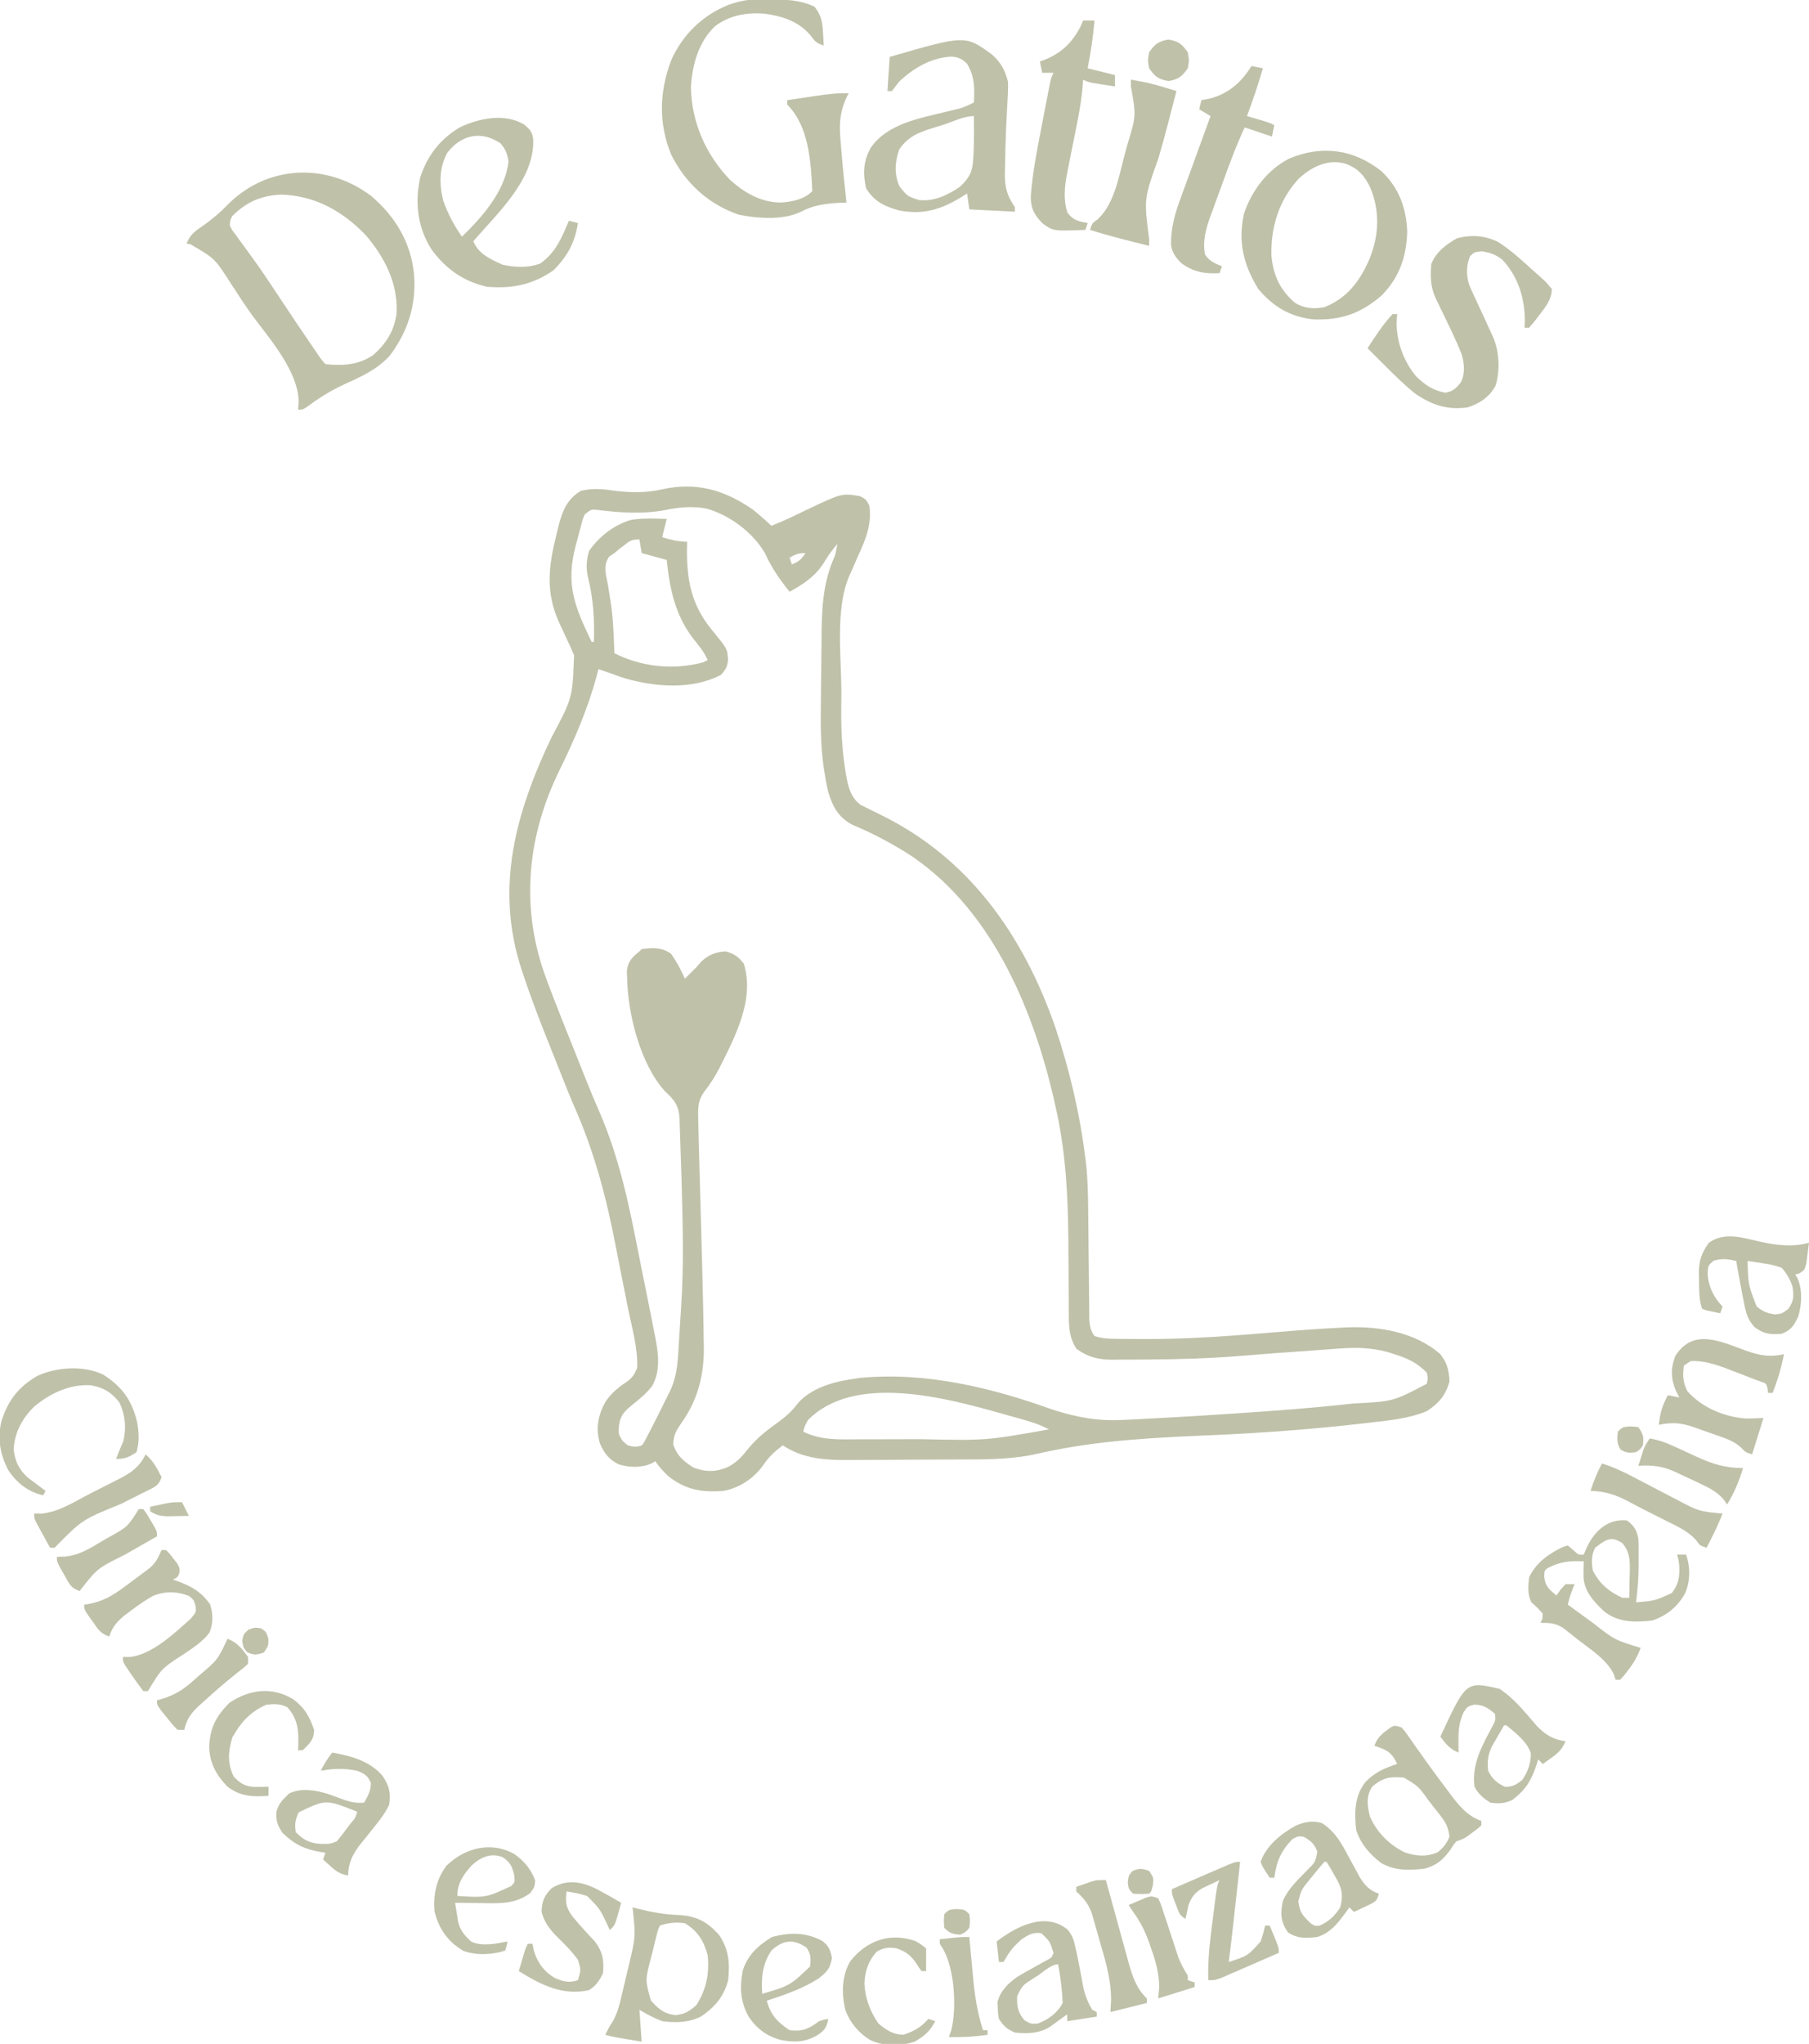 <svg xmlns="http://www.w3.org/2000/svg" width="795" height="898"><path d="M0 0 C2.76 2.23 5.41 4.55 8 7 C13.31 4.97 18.38 2.47 23.49 0.00 C38.94 -7.34 38.94 -7.34 47 -6 C49.56 -4.62 49.56 -4.62 51 -2 C52.30 6.32 49.44 12.91 46.06 20.37 C45.13 22.48 44.20 24.59 43.28 26.71 C42.87 27.63 42.45 28.55 42.03 29.50 C35.90 44.34 38.87 65.54 38.76 81.54 C38.75 83.19 38.73 84.84 38.71 86.49 C38.59 95.55 38.96 104.34 40.32 113.30 C40.44 114.09 40.56 114.87 40.68 115.68 C41.58 121.02 42.64 126.25 47.21 129.64 C48.13 130.08 49.05 130.53 50 131 C50.56 131.28 51.13 131.56 51.72 131.86 C53.00 132.49 54.28 133.12 55.56 133.75 C94.79 152.80 118.63 186.76 132.72 227.17 C139.07 246.14 143.54 265.15 146 285 C146.13 286.04 146.13 286.04 146.26 287.11 C147.04 294.00 147.17 300.85 147.22 307.78 C147.24 309.88 147.26 311.97 147.29 314.06 C147.36 320.01 147.42 325.95 147.47 331.90 C147.50 335.55 147.54 339.21 147.59 342.87 C147.61 344.25 147.62 345.64 147.63 347.03 C147.64 348.96 147.67 350.89 147.69 352.82 C147.71 354.47 147.71 354.47 147.72 356.15 C147.99 358.99 148.37 360.66 150 363 C153.45 364.15 156.58 364.19 160.17 364.23 C161.28 364.25 161.28 364.25 162.42 364.26 C164.90 364.29 167.39 364.30 169.87 364.31 C170.73 364.31 171.59 364.31 172.48 364.32 C191.89 364.35 211.15 362.86 230.47 361.23 C239.69 360.46 248.90 359.77 258.14 359.33 C259.04 359.28 259.93 359.24 260.85 359.19 C275.00 358.58 291.09 361.30 302 371 C304.98 374.78 305.83 378.19 306 383 C304.27 389.13 301.23 392.63 296 396 C288.16 399.25 279.66 400.04 271.31 401 C270.60 401.08 269.88 401.16 269.15 401.25 C246.24 403.92 223.26 405.64 200.21 406.60 C176.53 407.61 153.36 408.76 130.11 413.57 C129.01 413.80 129.01 413.80 127.89 414.03 C125.97 414.43 124.06 414.86 122.15 415.29 C110.72 417.46 98.89 417.18 87.30 417.23 C86.07 417.24 86.07 417.24 84.81 417.25 C80.47 417.27 76.12 417.28 71.78 417.29 C67.33 417.30 62.88 417.34 58.43 417.38 C54.97 417.40 51.51 417.41 48.05 417.41 C46.41 417.42 44.77 417.43 43.13 417.45 C32.39 417.56 22.23 417.15 13 411 C9.41 413.73 6.76 416.19 4.25 419.93 C0.23 425.54 -6.14 429.79 -13 431 C-22.55 431.84 -29.79 430.50 -37.37 424.5 C-39.55 422.42 -41.33 420.49 -43 418 C-43.56 418.32 -44.12 418.64 -44.69 418.97 C-49.20 420.97 -54.37 420.78 -59.06 419.38 C-63.29 417.31 -65.49 414.49 -67.34 410.21 C-69.30 403.58 -68.25 398.05 -65 392 C-62.25 387.82 -58.87 385.30 -54.80 382.52 C-52.74 380.78 -52.00 379.49 -51 377 C-50.60 368.14 -53.46 358.68 -55.17 350.01 C-55.33 349.20 -55.49 348.38 -55.66 347.54 C-56.51 343.22 -57.38 338.89 -58.25 334.56 C-58.95 331.06 -59.64 327.55 -60.31 324.03 C-64.46 302.38 -69.66 282.45 -78.58 262.24 C-80.72 257.34 -82.68 252.37 -84.64 247.40 C-85.34 245.63 -86.05 243.86 -86.75 242.10 C-87.09 241.25 -87.43 240.39 -87.78 239.51 C-88.47 237.78 -89.17 236.04 -89.86 234.30 C-93.79 224.51 -97.54 214.69 -100.89 204.68 C-101.17 203.82 -101.46 202.97 -101.75 202.09 C-113.59 166.04 -104.42 133.19 -88.71 100.13 C-79.39 82.67 -79.39 82.67 -78.71 63.87 C-79.67 61.54 -80.72 59.27 -81.81 57 C-82.52 55.45 -83.24 53.91 -83.95 52.37 C-84.47 51.26 -84.47 51.26 -85.00 50.13 C-91.52 36.13 -89.93 24.67 -86.25 10 C-85.89 8.51 -85.89 8.51 -85.52 6.99 C-83.77 0.36 -81.83 -4.71 -75.68 -8.37 C-70.97 -9.47 -66.54 -9.24 -61.81 -8.5 C-54.56 -7.54 -47.21 -7.33 -40.06 -9 C-24.97 -12.38 -12.43 -8.70 0 0 Z M-38.18 0 C-48.21 1.99 -58.52 1.26 -68.60 0.02 C-71.26 -0.22 -71.26 -0.22 -74 2 C-74.94 4.13 -74.94 4.13 -75.57 6.65 C-75.82 7.59 -76.08 8.53 -76.34 9.50 C-76.60 10.49 -76.86 11.48 -77.12 12.5 C-77.38 13.45 -77.65 14.41 -77.92 15.39 C-82.55 32.74 -78.50 42.39 -71 58 C-70.67 58 -70.34 58 -70 58 C-69.68 48.50 -70.23 39.05 -72.55 29.80 C-73.56 25.73 -73.31 22.05 -72.12 18.06 C-67.67 11.65 -61.08 6.52 -53.51 4.38 C-48.36 3.59 -43.18 3.78 -38 4 C-38.66 6.64 -39.32 9.28 -40 12 C-36.12 13.19 -33.08 14 -29 14 C-29.02 14.81 -29.04 15.62 -29.07 16.45 C-29.30 30.73 -27.26 41.68 -18.07 52.87 C-11.30 61.12 -11.30 61.12 -11.06 66.06 C-11.46 69.14 -11.98 69.97 -14.06 72.43 C-26.69 79.15 -43.10 77.85 -56.43 74.00 C-59.31 73.05 -62.16 72.05 -65 71 C-65.99 70.67 -66.98 70.34 -68 70 C-68.25 70.98 -68.51 71.96 -68.77 72.98 C-72.71 87.46 -78.55 101.05 -85.17 114.50 C-99.02 142.78 -102.23 173.09 -92 203.03 C-89.48 210.08 -86.75 217.04 -84 224 C-83.73 224.67 -83.46 225.35 -83.18 226.05 C-80.35 233.20 -77.50 240.35 -74.62 247.48 C-74.05 248.89 -73.48 250.31 -72.92 251.72 C-71.18 256.13 -69.34 260.49 -67.43 264.83 C-58.78 284.91 -54.52 305.48 -50.36 326.87 C-49.62 330.66 -48.85 334.45 -48.07 338.24 C-47.33 341.93 -46.59 345.61 -45.85 349.30 C-45.51 351.04 -45.16 352.79 -44.81 354.53 C-44.32 356.95 -43.85 359.37 -43.38 361.80 C-43.24 362.50 -43.10 363.20 -42.95 363.92 C-41.61 371.02 -40.75 378.28 -44.31 384.83 C-47.00 388.29 -50.39 391.10 -53.84 393.79 C-56.91 396.33 -58.37 398.27 -58.96 402.15 C-59.30 405.99 -59.30 405.99 -57.43 409 C-55.11 411.22 -55.11 411.22 -51.93 411.62 C-48.87 411.32 -48.87 411.32 -47.56 408.94 C-45.68 405.40 -43.84 401.84 -42.06 398.25 C-41.56 397.25 -41.56 397.25 -41.04 396.23 C-40.36 394.86 -39.69 393.49 -39.02 392.11 C-38.34 390.70 -37.63 389.30 -36.89 387.91 C-33.72 381.56 -33.18 375.58 -32.81 368.56 C-32.73 367.41 -32.66 366.26 -32.59 365.07 C-32.44 362.76 -32.30 360.46 -32.17 358.15 C-32.02 355.47 -31.85 352.79 -31.66 350.10 C-30.42 332.13 -30.94 314.12 -31.43 296.12 C-31.45 295.39 -31.47 294.67 -31.49 293.92 C-31.61 289.67 -31.75 285.42 -31.92 281.17 C-31.97 279.67 -32.02 278.17 -32.06 276.67 C-32.13 274.35 -32.22 272.03 -32.31 269.71 C-32.32 269.00 -32.34 268.29 -32.35 267.56 C-32.63 261.73 -34.62 259.30 -38.74 255.46 C-49.47 243.72 -54.97 221.96 -55.37 206.5 C-55.42 205.21 -55.47 203.92 -55.52 202.59 C-54.87 198.15 -53.40 196.80 -50 194 C-49.67 193.67 -49.34 193.34 -49 193 C-44.10 192.36 -40.25 192.12 -36.12 195 C-33.64 198.50 -31.74 202.08 -30 206 C-29.27 205.27 -28.55 204.55 -27.81 203.81 C-26.88 202.88 -25.95 201.95 -25 201 C-24.23 200.11 -23.47 199.22 -22.68 198.31 C-19.31 195.41 -16.44 194.20 -12 194 C-8.18 195.15 -6.54 196.29 -4.12 199.43 C0.82 215.10 -8.10 231.84 -15.07 245.68 C-16.94 249.27 -19.02 252.44 -21.5 255.62 C-24.02 259.26 -24.28 261.81 -24.18 266.20 C-24.16 267.45 -24.13 268.69 -24.11 269.98 C-24.07 271.32 -24.03 272.66 -24 274 C-23.96 275.33 -23.94 276.66 -23.91 277.99 C-23.83 281.57 -23.73 285.15 -23.62 288.72 C-23.56 291.12 -23.49 293.51 -23.42 295.90 C-23.24 302.68 -23.04 309.47 -22.85 316.26 C-22.53 327.50 -22.24 338.75 -22 350 C-21.98 350.69 -21.96 351.38 -21.95 352.09 C-21.85 356.43 -21.79 360.77 -21.75 365.11 C-21.72 366.14 -21.70 367.17 -21.68 368.23 C-21.62 380.45 -24.41 391.08 -31.46 401.08 C-33.87 404.57 -34.97 406.34 -35.12 410.68 C-33.40 415.74 -30.59 417.97 -26.18 420.81 C-20.66 422.86 -16.18 422.78 -10.87 420.43 C-7.32 418.47 -4.97 416.07 -2.51 412.87 C1.11 408.38 5.25 404.96 9.93 401.62 C13.42 399.07 16.42 396.78 19 393.31 C24.53 386.29 34.42 383.22 43 382 C44.29 381.79 45.59 381.58 46.93 381.37 C75.93 378.67 104.62 385.61 131.76 395.38 C142.49 398.77 151.68 400.48 162.96 399.82 C164.25 399.76 165.55 399.70 166.88 399.64 C170.25 399.49 173.63 399.30 177.00 399.11 C178.94 399.00 180.87 398.89 182.81 398.79 C191.56 398.32 200.31 397.77 209.06 397.18 C210.37 397.10 211.68 397.01 213.04 396.92 C229.24 395.85 245.42 394.65 261.56 392.87 C262.29 392.79 263.01 392.71 263.76 392.63 C281.21 391.75 281.21 391.75 296 384 C296.58 381.67 296.58 381.67 296 379 C291.84 374.94 288.22 373.02 282.62 371.25 C281.37 370.84 280.13 370.43 278.85 370.01 C271.57 368.09 265.05 367.91 257.61 368.48 C256.72 368.55 255.84 368.61 254.92 368.67 C253.03 368.81 251.14 368.95 249.25 369.09 C246.26 369.31 243.27 369.52 240.29 369.73 C231.91 370.32 223.53 370.94 215.16 371.64 C201.45 372.77 187.81 373.22 174.05 373.29 C172.12 373.30 170.18 373.32 168.24 373.34 C165.51 373.36 162.79 373.36 160.07 373.36 C159.25 373.37 158.44 373.38 157.60 373.39 C151.67 373.34 147.09 372.24 142.18 368.68 C139.20 364.44 138.74 359.76 138.72 354.71 C138.71 352.87 138.71 352.87 138.69 350.99 C138.69 349.68 138.69 348.36 138.69 347.00 C138.68 345.61 138.66 344.21 138.65 342.82 C138.59 336.94 138.56 331.05 138.54 325.17 C138.46 307.59 137.99 290.38 135 273 C134.79 271.81 134.59 270.62 134.38 269.39 C133.87 266.68 133.30 264.00 132.68 261.31 C132.47 260.37 132.26 259.43 132.04 258.46 C122.60 217.72 103.68 173.57 66.92 150.37 C59.43 145.80 51.85 141.78 43.73 138.44 C37.41 135.10 35.05 130.61 33 124 C32.29 121.10 31.77 118.21 31.32 115.27 C31.20 114.45 31.07 113.63 30.94 112.79 C29.61 103.40 29.62 94.08 29.75 84.62 C29.76 82.78 29.78 80.94 29.79 79.10 C29.83 74.57 29.89 70.03 29.96 65.50 C29.99 63.16 30.01 60.81 30.03 58.47 C30.11 44.68 30.22 32.65 36 20 C36.38 18.34 36.73 16.67 37 15 C35.09 17.27 33.28 19.51 31.78 22.08 C27.79 28.85 22.80 32.23 16 36 C11.68 30.65 8.03 25.39 5.22 19.12 C-0.07 9.91 -10.56 2.12 -20.83 -0.64 C-26.79 -1.62 -32.29 -1.21 -38.18 0 Z M-56.93 15.75 C-57.60 16.26 -58.27 16.77 -58.96 17.29 C-59.63 17.85 -60.30 18.42 -61 19 C-61.76 19.51 -62.53 20.03 -63.32 20.57 C-66.09 24.59 -64.65 28.51 -63.81 33.12 C-63.49 35.09 -63.18 37.07 -62.87 39.04 C-62.72 40.03 -62.56 41.03 -62.40 42.05 C-61.79 46.48 -61.51 50.90 -61.31 55.37 C-61.27 56.14 -61.24 56.91 -61.20 57.71 C-61.12 59.47 -61.06 61.23 -61 63 C-49.05 69.04 -34.91 70.51 -22 67 C-21.34 66.67 -20.68 66.34 -20 66 C-21.58 62.39 -23.83 59.66 -26.31 56.62 C-34.26 46.35 -36.70 34.68 -38 22 C-41.63 21.01 -45.26 20.02 -49 19 C-49.33 17.02 -49.66 15.04 -50 13 C-53.51 13 -54.22 13.64 -56.93 15.75 Z M37 13 C38 15 38 15 38 15 Z M16 21 C16.33 21.99 16.66 22.98 17 24 C20.16 22.63 20.99 22.01 23 19 C19.89 19 18.64 19.53 16 21 Z M24 400 C22.60 402.65 22.60 402.65 22 405 C29.81 408.87 37.78 408.41 46.30 408.36 C47.90 408.36 49.50 408.36 51.10 408.36 C54.46 408.36 57.81 408.35 61.17 408.33 C65.42 408.31 69.66 408.31 73.91 408.31 C102.27 408.93 102.27 408.93 130 404 C124.67 401.11 118.79 399.77 113 398.12 C111.74 397.76 110.49 397.41 109.20 397.04 C84.77 390.19 44.35 379.13 24 400 Z " fill="#BFC1A9" transform="translate(331,224)"></path><path d="M0 0 C10.82 9.15 17.75 20.76 19 35 C19.93 48.06 16.20 59.77 8.32 70.21 C2.72 76.45 -4.51 79.59 -12 83 C-17.77 85.67 -22.76 88.82 -27.89 92.60 C-30 94 -30 94 -32 94 C-31.91 92.86 -31.83 91.73 -31.75 90.56 C-31.88 77.31 -44.20 63.21 -51.79 53.05 C-55.22 48.29 -58.42 43.37 -61.61 38.45 C-68.53 27.62 -68.53 27.62 -79.31 21.31 C-79.86 21.20 -80.42 21.10 -81 21 C-79.49 17.07 -77.24 15.51 -73.81 13.18 C-69.67 10.28 -66.15 7.30 -62.67 3.66 C-45.33 -13.55 -19.54 -14.62 0 0 Z M-61 9 C-61.91 10.88 -61.91 10.88 -62 13 C-61.11 15.00 -61.11 15.00 -59.59 16.92 C-59.04 17.68 -58.49 18.45 -57.92 19.24 C-57.30 20.07 -56.69 20.89 -56.06 21.75 C-54.76 23.55 -53.46 25.35 -52.17 27.15 C-51.48 28.10 -50.80 29.05 -50.09 30.03 C-46.56 35.03 -43.18 40.14 -39.81 45.25 C-35.10 52.34 -30.38 59.42 -25.56 66.43 C-25.10 67.09 -24.65 67.76 -24.18 68.44 C-22.25 71.35 -22.25 71.35 -20 74 C-12.33 74.75 -5.48 74.42 1 70 C6.85 64.84 10.35 59.22 11.31 51.47 C11.90 38.50 6.14 27.26 -2.06 17.55 C-12.11 6.93 -24.39 -0.00 -39.18 -0.5 C-48.10 -0.21 -54.71 2.71 -61 9 Z " fill="#BFC1A9" transform="translate(163,86)"></path><path d="M0 0 C0.82 0.00 1.64 0.01 2.49 0.02 C8.94 0.18 15.84 0.40 21.68 3.37 C24.59 7.01 25.12 10.10 25.37 14.68 C25.44 15.75 25.50 16.82 25.57 17.92 C25.63 19.13 25.63 19.13 25.68 20.37 C22.40 19.27 21.98 18.71 20 16.06 C14.72 9.72 7.66 7.51 -0.31 6.37 C-8.12 5.75 -15.77 7.06 -22.12 11.93 C-29.44 18.91 -32.17 29.11 -32.68 38.93 C-32.30 54.25 -26.19 68.09 -15.73 79.14 C-9.39 84.98 -1.84 89.39 6.97 89.36 C11.93 88.98 17.01 88.04 20.68 84.37 C20.07 71.51 19.17 55.77 9.68 46.37 C9.68 45.71 9.68 45.05 9.68 44.37 C13.06 43.86 16.43 43.37 19.81 42.87 C20.76 42.73 21.71 42.58 22.69 42.44 C27.39 41.75 31.91 41.18 36.68 41.37 C36.39 41.89 36.11 42.40 35.81 42.93 C33.13 48.74 32.46 53.70 32.93 60.06 C32.98 60.77 33.03 61.49 33.09 62.23 C33.76 71.29 34.72 80.33 35.68 89.37 C34.85 89.40 34.01 89.42 33.16 89.45 C26.65 89.78 21.39 90.40 15.58 93.43 C7.96 97.19 -3.46 96.37 -11.62 94.69 C-25.04 90.09 -34.98 80.94 -41.31 68.37 C-46.99 54.61 -46.56 40.59 -41.31 26.75 C-36.26 15.56 -27.66 7.19 -16.32 2.56 C-10.79 0.52 -5.86 -0.10 0 0 Z " fill="#BFC1A9" transform="translate(336.31,-0.37)"></path><path d="M0 0 C3.82 3.38 5.79 7.05 7 12 C7.09 15.63 6.85 19.24 6.62 22.87 C6.51 25.01 6.41 27.15 6.30 29.30 C6.25 30.40 6.20 31.50 6.14 32.63 C5.90 38.11 5.76 43.58 5.68 49.06 C5.64 50.55 5.64 50.55 5.59 52.06 C5.54 58.34 6.49 61.79 10 67 C10 67.66 10 68.32 10 69 C3.4 68.67 -3.2 68.34 -10 68 C-10.49 64.53 -10.49 64.53 -11 61 C-11.64 61.40 -12.28 61.81 -12.94 62.24 C-22.01 67.89 -29.96 70.51 -40.65 68.5 C-47.03 66.81 -51.82 64.56 -55.37 58.75 C-56.86 52.19 -56.62 46.68 -53.24 40.77 C-45.87 30.27 -31.62 27.91 -19.97 25.05 C-19.00 24.81 -18.03 24.57 -17.03 24.33 C-16.16 24.12 -15.28 23.91 -14.39 23.69 C-12.07 23.02 -10.11 22.14 -8 21 C-7.65 14.56 -7.66 9.62 -11 4 C-13.29 1.84 -14.82 1.07 -17.97 0.87 C-26.89 1.37 -34.64 5.95 -41 12 C-42.00 13.32 -43.00 14.66 -44 16 C-44.66 16 -45.32 16 -46 16 C-45.67 11.05 -45.34 6.1 -45 1 C-11.78 -8.62 -11.78 -8.62 0 0 Z M-22 31 C-23.66 31.50 -23.66 31.50 -25.35 32.01 C-31.98 34.09 -36.74 35.73 -40.81 41.62 C-42.74 47.12 -43.09 52.55 -40.68 57.93 C-37.15 62.30 -37.15 62.30 -31.93 63.93 C-25.16 64.48 -19.55 61.74 -14.06 58 C-10.04 54.10 -8.62 51.67 -8.31 46 C-8.24 44.86 -8.18 43.72 -8.11 42.55 C-7.94 37.36 -7.91 32.18 -8 27 C-12.48 27 -17.74 29.66 -22 31 Z " fill="#BFC1A9" transform="translate(436,24)"></path><path d="M0 0 C7.65 7.26 10.93 16.20 11.28 26.57 C11.00 37.60 7.74 46.90 -0.14 54.75 C-9.33 62.55 -17.63 65.42 -29.65 65.09 C-39.94 64.10 -47.49 59.63 -54.14 51.75 C-60.63 41.25 -63.19 30.97 -60.46 18.67 C-57.05 8.55 -50.28 -0.54 -40.66 -5.53 C-26.22 -11.62 -12.24 -9.70 0 0 Z M-36.39 3.25 C-45.02 12.63 -48.70 24.44 -48.39 36.99 C-47.63 45.63 -44.72 51.98 -38.14 57.75 C-33.88 60.33 -30.01 60.60 -25.14 59.75 C-15.06 55.71 -9.46 48.22 -5.27 38.50 C-1.10 28.06 -0.61 17.66 -4.95 7.17 C-7.42 2.17 -9.96 -0.99 -15.27 -3.11 C-23.07 -5.75 -30.59 -2.11 -36.39 3.25 Z " fill="#BFC1A9" transform="translate(607.14,75.24)"></path><path d="M0 0 C5.45 3.49 10.24 7.87 15.02 12.23 C16.35 13.45 17.71 14.64 19.07 15.82 C21.02 17.59 21.02 17.59 23.58 20.66 C23.46 25.30 20.89 28.43 18.15 31.97 C17.74 32.52 17.33 33.07 16.91 33.63 C15.86 35.02 14.73 36.34 13.58 37.66 C12.92 37.66 12.26 37.66 11.58 37.66 C11.63 36.52 11.67 35.39 11.71 34.22 C11.64 24.51 8.66 15.05 1.88 7.85 C-1.06 5.50 -3.44 4.65 -7.16 4.09 C-10.37 4.39 -10.37 4.39 -12.34 6.16 C-14.06 10.19 -14.06 14.44 -12.83 18.63 C-12.02 20.61 -11.15 22.54 -10.22 24.47 C-9.74 25.50 -9.74 25.50 -9.26 26.56 C-8.32 28.60 -7.36 30.63 -6.41 32.66 C-5.44 34.76 -4.49 36.86 -3.53 38.97 C-3.14 39.81 -2.75 40.65 -2.35 41.52 C0.51 48.01 0.90 56.16 -1.09 62.99 C-3.78 68.10 -8.05 70.87 -13.41 72.66 C-22.36 73.87 -28.99 71.66 -36.41 66.66 C-41.02 62.96 -45.23 58.83 -49.41 54.66 C-50.26 53.81 -51.12 52.97 -52.00 52.10 C-53.82 50.30 -55.62 48.49 -57.41 46.66 C-54.01 41.41 -50.65 36.26 -46.41 31.66 C-45.75 31.66 -45.09 31.66 -44.41 31.66 C-44.49 32.89 -44.57 34.13 -44.66 35.41 C-44.63 43.99 -41.58 52.35 -36.11 58.96 C-32.29 62.76 -28.49 65.29 -23.16 66.22 C-19.74 65.52 -18.55 64.35 -16.41 61.66 C-14.50 57.84 -14.87 53.59 -15.98 49.57 C-18.67 42.61 -22.08 35.89 -25.32 29.17 C-25.70 28.37 -26.08 27.57 -26.48 26.75 C-26.83 26.04 -27.17 25.32 -27.53 24.58 C-29.79 19.61 -29.87 15.03 -29.41 9.66 C-27.30 4.39 -22.95 1.10 -18.09 -1.65 C-11.73 -3.28 -5.91 -2.90 0 0 Z " fill="#BFC1A9" transform="translate(658.41,106.33)"></path><path d="M0 0 C2.40 2.08 3.19 2.94 3.68 6.02 C4.62 23.61 -11.85 38.58 -22.62 51.06 C-20.23 56.78 -15.16 58.90 -9.75 61.37 C-4.09 62.61 1.17 62.81 6.68 60.93 C13.58 56.12 16.21 49.63 19.37 42.06 C21.35 42.55 21.35 42.55 23.37 43.06 C21.99 51.77 18.80 57.63 12.56 63.87 C3.31 70.22 -5.50 71.95 -16.62 71.06 C-27.06 68.69 -34.83 63.12 -41.08 54.52 C-47.14 44.84 -48.41 34.08 -45.92 22.94 C-42.78 13.40 -37.23 6.24 -28.62 1.06 C-20.16 -3.00 -8.39 -5.43 0 0 Z M-34 12.12 C-37.60 18.64 -37.65 25.83 -35.90 33.01 C-33.88 38.85 -31.16 44.00 -27.62 49.06 C-18.50 40.23 -8.80 29.17 -7.12 16.18 C-7.68 12.66 -8.33 10.80 -10.62 8.06 C-19.20 2.27 -27.93 4.30 -34 12.12 Z " fill="#BFC1A9" transform="translate(230.62,54.93)"></path><path d="M0 0 C3.15 2.38 4.27 4.19 5 8 C5.08 9.40 5.13 10.81 5.13 12.23 C5.13 13.43 5.13 13.43 5.13 14.66 C5.13 15.49 5.12 16.33 5.12 17.18 C5.13 18.40 5.13 18.40 5.13 19.65 C5.12 25.17 4.69 30.52 4 36 C12.27 35.28 12.27 35.28 19.68 31.93 C22.76 28.02 23.12 24.89 23 20 C22.65 17.09 22.65 17.09 22 15 C23.32 15 24.64 15 26 15 C27.89 20.68 27.92 26.74 25.43 32.25 C22.14 38.01 17.30 41.97 11 44 C3.40 44.83 -3.80 44.87 -10 40 C-14.57 35.64 -18.80 31.25 -19.10 24.69 C-19.12 22.45 -19.08 20.23 -19 18 C-25.19 17.62 -29.47 18.12 -35 21 C-36.29 22.09 -36.29 22.09 -36.37 24.75 C-35.88 28.99 -34.18 30.29 -31 33 C-30.42 32.17 -29.84 31.35 -29.25 30.5 C-28.50 29.67 -27.76 28.85 -27 28 C-25.68 28 -24.36 28 -23 28 C-23.30 28.74 -23.61 29.48 -23.93 30.25 C-24.81 32.51 -25.44 34.64 -26 37 C-23.16 39.06 -20.33 41.12 -17.5 43.18 C-16.70 43.76 -15.91 44.34 -15.10 44.93 C-5.43 52.51 -5.43 52.51 6 56 C4.65 59.78 2.97 62.65 0.5 65.81 C-0.10 66.60 -0.71 67.39 -1.34 68.20 C-1.89 68.79 -2.43 69.39 -3 70 C-3.66 70 -4.32 70 -5 70 C-5.22 69.27 -5.45 68.55 -5.68 67.81 C-8.73 61.28 -15.51 57.06 -21.06 52.75 C-22.26 51.79 -22.26 51.79 -23.49 50.82 C-24.65 49.91 -24.65 49.91 -25.84 48.98 C-26.54 48.43 -27.25 47.88 -27.97 47.31 C-31.42 45.07 -33.87 45 -38 45 C-37.73 44.44 -37.46 43.88 -37.18 43.31 C-37.12 42.54 -37.06 41.78 -37 41 C-39.33 38.33 -39.33 38.33 -42 36 C-43.74 32.51 -43.44 28.80 -43 25 C-40.00 18.63 -34.28 14.50 -28 11.62 C-27.34 11.41 -26.68 11.21 -26 11 C-25.21 11.66 -24.43 12.32 -23.62 13 C-21.28 15.20 -21.28 15.20 -19 15 C-18.48 13.80 -17.96 12.60 -17.43 11.37 C-13.91 4.27 -8.15 -0.81 0 0 Z M-14 12 C-15.64 15.28 -15.64 18.46 -15 22 C-12.03 27.86 -7.90 31.32 -2 34 C-1.01 34 -0.02 34 1 34 C1.08 30.93 1.14 27.87 1.18 24.81 C1.21 23.94 1.23 23.08 1.26 22.19 C1.31 17.30 1.26 13.92 -2 10 C-7.19 6.53 -9.34 8.56 -14 12 Z " fill="#BFC1A9" transform="translate(715,668)"></path><path d="M0 0 C2.47 0.49 2.47 0.49 5 1 C2.96 8.11 0.59 15.06 -2 22 C-1.30 22.20 -0.60 22.40 0.11 22.62 C1.02 22.89 1.93 23.15 2.87 23.43 C3.77 23.70 4.68 23.97 5.61 24.24 C8 25 8 25 10 26 C9.50 28.47 9.50 28.47 9 31 C5.04 29.68 1.08 28.36 -3 27 C-6.76 35.02 -9.78 43.29 -12.80 51.62 C-13.68 54.06 -14.58 56.50 -15.48 58.93 C-16.05 60.51 -16.62 62.08 -17.19 63.66 C-17.46 64.37 -17.73 65.09 -18.00 65.83 C-19.97 71.34 -21.61 76.94 -20.43 82.81 C-18.48 85.78 -16.23 86.66 -13 88 C-13.33 88.99 -13.66 89.98 -14 91 C-20.40 91.40 -25.59 90.53 -30.83 86.62 C-33.31 84.19 -34.81 82.10 -35.38 78.63 C-35.44 70.99 -33.66 64.79 -31 57.68 C-30.59 56.57 -30.19 55.45 -29.78 54.30 C-28.53 50.86 -27.26 47.43 -26 44 C-25.20 41.80 -24.41 39.61 -23.62 37.41 C-21.76 32.27 -19.88 27.13 -18 22 C-19.65 21.01 -21.3 20.02 -23 19 C-22.67 17.68 -22.34 16.36 -22 15 C-20.29 14.69 -20.29 14.69 -18.56 14.37 C-10.13 12.23 -4.49 7.24 0 0 Z " fill="#BFC1A9" transform="translate(550,29)"></path><path d="M0 0 C1.65 0 3.3 0 5 0 C4.41 7.10 3.34 14.00 2 21 C5.96 21.99 9.92 22.98 14 24 C14 25.65 14 27.3 14 29 C12.04 28.69 10.08 28.37 8.12 28.06 C7.03 27.88 5.94 27.71 4.82 27.53 C2 27 2 27 0 26 C-0.09 27.26 -0.18 28.53 -0.27 29.83 C-1.19 39.03 -3.25 48.08 -5.06 57.13 C-5.55 59.58 -6.02 62.02 -6.50 64.47 C-6.72 65.58 -6.72 65.58 -6.95 66.70 C-8.12 72.72 -8.80 78.42 -6.93 84.37 C-4.38 87.83 -2.14 88.21 2 89 C1.67 89.99 1.34 90.98 1 92 C-13.20 92.56 -13.20 92.56 -18 89 C-21.50 85.30 -22.97 82.60 -23.01 77.52 C-22.31 67.60 -20.46 57.94 -18.56 48.18 C-17.99 45.28 -17.43 42.37 -16.88 39.47 C-16.52 37.62 -16.16 35.77 -15.81 33.92 C-15.64 33.05 -15.47 32.19 -15.30 31.29 C-14.11 25.23 -14.11 25.23 -13 23 C-14.65 23 -16.3 23 -18 23 C-18.33 21.35 -18.66 19.7 -19 18 C-18.14 17.70 -18.14 17.70 -17.27 17.40 C-9.66 14.45 -4.77 9.78 -1.06 2.5 C-0.53 1.26 -0.53 1.26 0 0 Z " fill="#BFC1A9" transform="translate(476,9)"></path><path d="M0 0 C1.32 1.49 1.32 1.49 2.67 3.43 C3.19 4.15 3.70 4.88 4.22 5.62 C4.77 6.40 5.31 7.19 5.87 8 C7.03 9.64 8.20 11.27 9.37 12.91 C9.96 13.75 10.56 14.59 11.18 15.46 C14.04 19.45 16.97 23.39 19.93 27.31 C20.45 28.01 20.97 28.70 21.50 29.42 C25.23 34.33 28.97 38.99 35 41 C35 41.66 35 42.32 35 43 C33.35 44.47 33.35 44.47 31.18 46.06 C30.47 46.58 29.77 47.11 29.04 47.66 C27 49 27 49 24 50 C22.61 51.73 22.61 51.73 21.31 53.81 C18.12 58.14 15.26 60.63 10 62 C3.28 62.80 -3.27 62.94 -9.21 59.40 C-14.14 55.52 -18.10 51.03 -20 45 C-20.84 37.36 -20.79 30.27 -16 24 C-11.74 19.64 -7.66 17.85 -2 16 C-3.65 12.39 -5.08 10.70 -8.68 9.18 C-10.32 8.59 -10.32 8.59 -12 8 C-10.67 4.03 -7.99 2.23 -4.75 -0.14 C-3 -1 -3 -1 0 0 Z M-13 26 C-15.74 30.38 -15.11 34.12 -14 39 C-10.93 46.09 -5.48 51.53 1.5 54.93 C6.59 56.48 10.75 56.94 15.81 54.81 C18.35 52.70 19.69 51.04 21 48 C20.60 44.18 19.50 41.89 17.16 38.89 C16.59 38.16 16.02 37.42 15.43 36.66 C14.54 35.53 14.54 35.53 13.62 34.37 C13.03 33.61 12.44 32.84 11.83 32.06 C7.35 25.81 7.35 25.81 1 22 C-5.08 21.50 -8.17 21.86 -13 26 Z " fill="#BFC1A9" transform="translate(616,759)"></path><path d="M0 0 C1.16 0.30 1.16 0.30 2.35 0.62 C8.40 2.13 14.06 3.15 20.31 3.37 C28.10 3.81 32.67 6.23 37.87 11.93 C42.27 18.27 42.81 24.45 42 32 C40.20 39.15 36.06 43.92 30 48 C24.45 50.68 19.04 50.76 13 50 C9.36 48.64 6.36 46.98 3 45 C3.33 49.62 3.66 54.24 4 59 C-8.32 56.99 -8.32 56.99 -12 56 C-10.95 53.83 -9.88 51.83 -8.55 49.83 C-6.70 46.46 -5.81 43.10 -4.95 39.39 C-4.78 38.66 -4.61 37.93 -4.43 37.18 C-4.06 35.65 -3.71 34.12 -3.35 32.59 C-2.81 30.26 -2.25 27.95 -1.69 25.63 C1.37 12.89 1.37 12.89 0 0 Z M12 8 C11.00 10.28 11.00 10.28 10.35 13.10 C10.09 14.14 9.82 15.19 9.55 16.27 C9.28 17.38 9.02 18.48 8.75 19.62 C8.32 21.24 8.32 21.24 7.89 22.90 C5.54 32.06 5.54 32.06 8.05 40.92 C11.55 44.78 13.71 46.70 18.87 47.37 C23.00 46.87 24.86 45.72 28 43 C32.47 35.94 33.78 29.29 33 21 C31.32 14.74 28.58 10.32 23 7 C19.11 6.37 15.74 6.75 12 8 Z " fill="#BFC1A9" transform="translate(278,838)"></path><path d="M0 0 C1.45 0.26 2.91 0.53 4.37 0.81 C5.18 0.96 5.99 1.11 6.83 1.26 C11.28 2.29 15.63 3.65 20 5 C19.15 8.31 18.29 11.62 17.43 14.93 C17.17 15.96 16.90 16.98 16.63 18.04 C15.19 23.59 13.69 29.12 12.07 34.63 C5.71 52.34 5.71 52.34 8 70 C8 70.99 8 71.98 8 73 C-0.73 70.86 -9.42 68.71 -18 66 C-17 63 -17 63 -14.75 61.5 C-7.62 55.01 -5.58 43.90 -3.25 34.90 C-2.74 32.93 -2.21 30.96 -1.68 29.00 C2.32 15.91 2.32 15.91 0 3 C0 2.01 0 1.02 0 0 Z " fill="#BFC1A9" transform="translate(497,35)"></path><path d="M0 0 C0.66 0 1.32 0 2 0 C3.54 1.60 3.54 1.60 5.18 3.75 C6.01 4.79 6.01 4.79 6.85 5.85 C8 8 8 8 7.80 10.20 C7 12 7 12 5 13 C5.66 13.23 6.32 13.46 7.01 13.69 C13.28 16.01 17.31 18.29 21.31 23.81 C22.68 28.16 22.75 32.16 21.03 36.34 C18.02 40.27 14.17 42.72 10.12 45.5 C0.02 52.01 0.02 52.01 -6 62 C-6.66 62 -7.32 62 -8 62 C-9.63 59.90 -11.14 57.82 -12.62 55.62 C-13.04 55.02 -13.46 54.41 -13.89 53.79 C-17 49.26 -17 49.26 -17 47 C-15.92 47 -14.85 47 -13.75 47 C-3.89 45.76 5.82 36.44 13 30 C15.24 27.25 15.24 27.25 14.93 24.5 C14.16 21.88 14.16 21.88 12.06 20.18 C6.70 18.11 1.38 17.98 -3.92 20.24 C-7.20 22.11 -10.17 24.17 -13.18 26.43 C-14.21 27.19 -15.23 27.96 -16.29 28.74 C-19.72 31.60 -21.58 33.76 -23 38 C-26.90 36.69 -27.81 34.88 -30.18 31.56 C-30.90 30.57 -31.61 29.58 -32.35 28.56 C-34 26 -34 26 -34 24 C-33.45 23.92 -32.90 23.84 -32.33 23.76 C-25.81 22.62 -21.49 20.07 -16.25 16.12 C-15.52 15.59 -14.79 15.06 -14.04 14.51 C-12.01 13.03 -10.00 11.52 -8 10 C-7.04 9.28 -6.08 8.56 -5.09 7.82 C-2.47 5.54 -1.36 3.15 0 0 Z " fill="#BFC1A9" transform="translate(71,681)"></path><path d="M0 0 C5.90 2.00 9.95 2.66 16.08 1.35 C14.91 7.28 13.32 12.73 11.08 18.35 C10.42 18.35 9.76 18.35 9.08 18.35 C9.02 17.73 8.96 17.11 8.89 16.47 C8.29 14.17 8.29 14.17 6.11 13.44 C5.11 13.08 4.11 12.72 3.08 12.35 C1.64 11.78 0.19 11.22 -1.24 10.66 C-2.88 10.03 -4.52 9.41 -6.16 8.78 C-6.97 8.47 -7.78 8.15 -8.61 7.83 C-13.85 5.85 -19.23 4.06 -24.91 4.35 C-25.90 5.01 -26.89 5.67 -27.91 6.35 C-28.45 10.93 -28.38 13.35 -26.41 17.53 C-19.99 24.76 -10.29 28.86 -0.70 29.59 C1.89 29.60 4.49 29.48 7.08 29.35 C5.43 34.63 3.78 39.91 2.08 45.35 C-0.91 44.35 -0.91 44.35 -2.62 42.48 C-5.58 39.73 -8.79 38.59 -12.54 37.28 C-13.25 37.03 -13.96 36.77 -14.70 36.51 C-16.12 36.01 -17.54 35.51 -18.97 35.02 C-20.62 34.45 -22.26 33.86 -23.90 33.26 C-29.37 31.41 -33.24 31.19 -38.91 32.35 C-38.41 27.37 -37.36 23.71 -34.91 19.35 C-33.26 19.68 -31.61 20.01 -29.91 20.35 C-30.41 19.36 -30.90 18.37 -31.41 17.35 C-33.65 12.06 -33.76 7.55 -31.66 2.10 C-23.67 -10.44 -11.58 -4.15 0 0 Z " fill="#BFC1A9" transform="translate(767.91,593.64)"></path><path d="M0 0 C6.04 3.94 8.77 9.30 12.12 15.56 C13.14 17.44 14.16 19.31 15.19 21.19 C15.63 22.01 16.08 22.84 16.53 23.69 C18.85 27.35 20.86 29.62 25 31 C24 34 24 34 21.71 35.38 C20.79 35.81 19.88 36.24 18.93 36.68 C18.01 37.12 17.09 37.56 16.15 38.01 C15.08 38.50 15.08 38.50 14 39 C13.34 38.34 12.68 37.68 12 37 C11.62 37.53 11.24 38.06 10.86 38.60 C7.24 43.60 4.05 47.98 -2 50 C-7.04 50.59 -10.76 50.83 -15.06 47.93 C-18.19 43.18 -18.37 39.83 -17.25 34.31 C-14.99 28.86 -10.53 24.80 -6.49 20.63 C-2.96 17.16 -2.96 17.16 -2.06 12.56 C-3.32 9.10 -4.85 7.86 -8 6 C-10.57 5.68 -10.57 5.68 -13 7 C-18.14 12.26 -19.99 16.82 -21 24 C-21.66 24 -22.32 24 -23 24 C-26.32 18.92 -26.32 18.92 -27 17 C-24.40 9.76 -18.08 4.74 -11.58 1.10 C-7.70 -0.55 -4.08 -1.29 0 0 Z M1 17 C-0.51 18.74 -1.98 20.52 -3.43 22.31 C-4.24 23.29 -5.04 24.28 -5.87 25.30 C-9.13 29.36 -9.13 29.36 -10.43 34.31 C-9.85 39.22 -8.54 40.61 -5 44 C-3.08 45.23 -3.08 45.23 -1 45 C3.08 43.16 5.60 40.76 8 37 C9.49 31.11 8.60 28.23 5.56 23.06 C4.90 21.91 4.24 20.77 3.56 19.59 C2.79 18.31 2.79 18.31 2 17 C1.67 17 1.34 17 1 17 Z " fill="#BFC1A9" transform="translate(581,801)"></path><path d="M0 0 C6.40 4.18 11.21 10.31 16.19 16.05 C19.86 20.00 23.53 22.35 29 23 C27.57 26.45 25.90 28.10 22.87 30.25 C22.15 30.77 21.42 31.29 20.67 31.82 C20.12 32.21 19.57 32.60 19 33 C18.34 32.34 17.68 31.68 17 31 C16.76 31.73 16.53 32.47 16.30 33.23 C13.93 40.31 11.61 44.24 5.62 48.81 C2.09 50.40 -0.16 50.53 -4 50 C-6.96 48.20 -9.42 46.15 -11 43 C-12.32 32.92 -7.55 24.75 -2.95 16.12 C-1.79 13.93 -1.79 13.93 -2 11 C-5.13 8.31 -7.01 7.01 -11.18 6.93 C-14.14 7.77 -14.14 7.77 -15.81 10.31 C-17.70 14.60 -18.11 18.05 -18.06 22.75 C-18.04 24.22 -18.04 24.22 -18.03 25.73 C-18.02 26.48 -18.01 27.22 -18 28 C-21.79 26.50 -23.61 24.24 -26 21 C-14.69 -3.41 -14.69 -3.41 0 0 Z M2 16 C0.81 18.01 -0.34 20.03 -1.5 22.06 C-2.14 23.18 -2.79 24.31 -3.46 25.47 C-5.15 29.35 -5.45 31.81 -5 36 C-3.41 39.39 -0.96 41.58 2.5 43.06 C5.89 42.97 7.37 42.14 10 40 C12.44 36.37 13.86 32.66 13.76 28.23 C12.00 23.08 7.07 19.40 3 16 C2.67 16 2.34 16 2 16 Z " fill="#BFC1A9" transform="translate(659,742)"></path><path d="M0 0 C8.12 1.44 16.52 3.65 22.06 10.18 C25.01 14.47 25.90 17.82 25 23 C22.84 27.52 19.54 31.31 16.44 35.21 C16.00 35.77 15.55 36.34 15.09 36.92 C14.22 38.03 13.33 39.13 12.42 40.21 C9.12 44.34 7 48.61 7 54 C3.60 53.40 1.78 52.23 -0.75 49.93 C-1.36 49.38 -1.97 48.84 -2.60 48.27 C-3.06 47.85 -3.52 47.43 -4 47 C-3.67 46.01 -3.34 45.02 -3 44 C-3.97 43.85 -3.97 43.85 -4.97 43.70 C-12.23 42.46 -16.49 40.39 -21.87 35.25 C-24.14 31.77 -24.74 30.01 -24.5 25.96 C-23.59 22.41 -21.59 20.53 -19 18 C-13.89 15.44 -7.38 16.46 -2.11 18.11 C0.48 18.99 3.04 19.94 5.61 20.90 C8.68 21.89 10.81 22.24 14 22 C15.74 18.99 17 16.83 17 13.31 C15.58 10.03 14.29 9.37 11 8 C5.47 6.84 0.51 6.94 -5 8 C-3.62 5.04 -2.01 2.55 0 0 Z M-14.75 26.25 C-16.24 29.53 -16.60 31.43 -16 35 C-12.39 38.60 -9.60 39.94 -4.5 40.12 C-1.02 40.16 -1.02 40.16 2 39 C3.65 37.02 5.18 35.08 6.68 33 C7.10 32.44 7.51 31.88 7.94 31.30 C10.07 28.88 10.07 28.88 11 26 C-2.76 20.50 -2.76 20.50 -14.75 26.25 Z " fill="#BFC1A9" transform="translate(146,770)"></path><path d="M0 0 C2.11 2.56 2.70 4.32 3.41 7.56 C3.65 8.61 3.89 9.66 4.14 10.74 C4.64 13.21 5.12 15.68 5.60 18.16 C5.72 18.81 5.85 19.47 5.98 20.15 C6.33 22.03 6.67 23.92 7.01 25.80 C7.87 29.32 9.02 32.12 10.85 35.25 C11.84 35.74 11.84 35.74 12.85 36.25 C12.85 36.91 12.85 37.57 12.85 38.25 C8.56 38.91 4.27 39.57 -0.14 40.25 C-0.14 39.26 -0.14 38.27 -0.14 37.25 C-0.82 37.74 -1.49 38.23 -2.19 38.74 C-3.08 39.38 -3.97 40.02 -4.89 40.68 C-6.21 41.64 -6.21 41.64 -7.56 42.62 C-12.42 45.69 -17.50 45.82 -23.14 45.25 C-26.77 43.62 -27.91 42.58 -30.14 39.25 C-30.55 37.01 -30.55 37.01 -30.64 34.5 C-30.69 33.68 -30.74 32.86 -30.80 32.01 C-29.61 27.01 -26.20 23.70 -22.07 20.78 C-19.85 19.43 -17.61 18.17 -15.33 16.93 C-13.80 16.09 -12.27 15.24 -10.75 14.38 C-10.08 14.02 -9.41 13.65 -8.72 13.28 C-6.97 12.32 -6.97 12.32 -6.14 10.25 C-7.75 5.21 -7.75 5.21 -11.45 1.62 C-15.26 1.09 -16.93 2.18 -20.14 4.25 C-22.92 6.70 -24.92 8.88 -26.83 12.06 C-27.26 12.78 -27.69 13.50 -28.14 14.25 C-28.80 14.25 -29.46 14.25 -30.14 14.25 C-30.47 11.28 -30.80 8.31 -31.14 5.25 C-22.58 -1.34 -9.80 -8.00 0 0 Z M-13.14 20.25 C-14.14 20.89 -14.14 20.89 -15.16 21.55 C-19.81 24.53 -19.81 24.53 -22.14 29.25 C-22.28 33.66 -21.86 36.40 -18.95 39.81 C-16.24 41.44 -16.24 41.44 -13.26 41.37 C-8.69 39.72 -4.36 36.68 -2.14 32.25 C-2.34 26.55 -3.08 20.84 -4.14 15.25 C-7.10 15.25 -10.72 18.68 -13.14 20.25 Z " fill="#BFC1A9" transform="translate(469.14,847.75)"></path><path d="M0 0 C7.12 1.53 14.17 2.44 21.28 0.41 C21.06 2.37 20.80 4.32 20.53 6.28 C20.39 7.37 20.26 8.46 20.11 9.58 C19.28 12.41 19.28 12.41 17.21 13.79 C16.57 13.99 15.94 14.20 15.28 14.41 C15.61 14.95 15.93 15.49 16.26 16.05 C18.48 21.17 18.13 27.61 16.53 32.90 C14.71 36.79 13.39 38.80 9.28 40.41 C4.28 40.86 1.28 40.52 -2.71 37.41 C-5.68 34.13 -6.43 31.15 -7.27 26.84 C-7.51 25.61 -7.76 24.38 -8.01 23.11 C-8.35 21.28 -8.35 21.28 -8.71 19.41 C-8.91 18.30 -9.12 17.19 -9.34 16.04 C-9.81 13.50 -10.26 10.95 -10.71 8.41 C-14.43 7.60 -16.98 7.17 -20.64 8.34 C-23.07 10.36 -23.07 10.36 -23.27 14.09 C-22.93 19.60 -20.59 24.52 -16.71 28.41 C-17.20 29.89 -17.20 29.89 -17.71 31.41 C-19.02 31.15 -20.33 30.88 -21.64 30.59 C-22.37 30.44 -23.11 30.29 -23.86 30.14 C-24.47 29.89 -25.08 29.65 -25.71 29.41 C-27.07 25.30 -26.97 21.46 -27.02 17.16 C-27.05 16.32 -27.08 15.49 -27.11 14.63 C-27.17 8.68 -26.19 5.26 -22.71 0.41 C-15.63 -4.55 -7.92 -1.72 0 0 Z M-5.71 8.41 C-5.43 18.86 -5.43 18.86 -1.71 28.41 C1.01 30.68 2.79 31.32 6.28 31.91 C9.44 31.59 9.44 31.59 12.22 29.47 C14.72 25.76 14.61 24.06 14.07 19.78 C12.95 16.39 11.62 14.14 9.28 11.41 C6.52 10.47 4.36 9.92 1.53 9.53 C0.49 9.36 0.49 9.36 -0.57 9.18 C-2.28 8.90 -3.99 8.65 -5.71 8.41 Z " fill="#BFC1A9" transform="translate(773.71,545.58)"></path><path d="M0 0 C3.72 1.94 7.37 4.02 11.00 6.14 C10.55 7.77 10.09 9.40 9.63 11.02 C9.37 11.92 9.12 12.83 8.85 13.76 C8.00 16.14 8.00 16.14 6.00 18.14 C5.70 17.48 5.40 16.82 5.08 16.13 C1.66 8.79 1.66 8.79 -3.99 3.14 C-6.96 2.20 -9.91 1.59 -12.99 1.14 C-13.57 5.77 -13.30 8.24 -10.49 12.02 C-7.40 15.81 -4.08 19.41 -0.72 22.97 C2.81 27.41 3.59 31.54 3.00 37.14 C1.31 40.47 -0.01 42.53 -3.17 44.52 C-14.68 47.08 -24.32 42.20 -33.99 36.14 C-33.51 34.52 -33.03 32.89 -32.55 31.27 C-32.15 29.91 -32.15 29.91 -31.74 28.53 C-30.99 26.14 -30.99 26.14 -29.99 24.14 C-29.33 24.14 -28.67 24.14 -27.99 24.14 C-27.68 25.66 -27.68 25.66 -27.36 27.21 C-25.83 32.46 -22.77 36.58 -17.96 39.28 C-14.19 40.83 -11.94 41.41 -7.99 40.14 C-6.64 35.55 -6.64 35.55 -8.01 31.14 C-10.59 27.65 -13.47 24.63 -16.61 21.64 C-20.06 18.26 -22.76 14.89 -23.99 10.14 C-23.92 5.60 -22.75 2.91 -19.55 -0.28 C-13.03 -4.26 -6.65 -3.27 0 0 Z " fill="#BFC1A9" transform="translate(261.99,829.85)"></path><path d="M0 0 C8.45 5.36 12.77 11.41 15.04 21.10 C15.83 25.80 16.03 29.48 14.73 34.10 C11.51 36.33 9.64 37.10 5.73 37.10 C6.02 36.40 6.31 35.69 6.60 34.97 C6.98 34.02 7.35 33.07 7.73 32.10 C8.12 31.21 8.51 30.32 8.92 29.41 C10.34 23.59 9.79 17.65 7.17 12.22 C3.69 7.76 0.17 5.71 -5.39 4.72 C-14.74 4.20 -23.30 8.28 -30.32 14.18 C-35.56 19.35 -38.94 25.65 -39.26 33.10 C-38.57 38.35 -36.83 41.98 -32.82 45.47 C-31.65 46.37 -30.46 47.24 -29.26 48.10 C-28.46 48.72 -27.65 49.33 -26.82 49.97 C-26.31 50.34 -25.79 50.71 -25.26 51.10 C-25.59 51.76 -25.92 52.42 -26.26 53.10 C-32.82 51.62 -37.94 47.61 -41.62 42.03 C-45.22 35.14 -46.46 28.05 -44.61 20.42 C-41.65 11.27 -37.16 5.45 -28.82 0.60 C-20.38 -3.29 -8.59 -4.06 0 0 Z " fill="#BFC1A9" transform="translate(45.26,603.89)"></path><path d="M0 0 C2.75 2.10 3.50 4.07 4.14 7.41 C3.35 12.15 1.88 13.54 -1.78 16.46 C-8.76 20.88 -16.65 23.63 -24.47 26.16 C-22.86 32.45 -19.80 35.61 -14.47 39.16 C-8.68 39.82 -6.09 38.55 -1.47 35.16 C0.89 34.41 0.89 34.41 2.52 34.16 C1.96 37.47 1.18 38.89 -1.53 40.85 C-6.89 44.38 -11.97 44.61 -18.10 43.48 C-24.44 41.84 -28.81 38.59 -32.47 33.16 C-36.12 26.65 -36.45 20.23 -35.04 12.92 C-32.92 6.16 -28.22 1.83 -22.28 -1.76 C-14.50 -3.93 -7.16 -3.94 0 0 Z M-22.47 4.16 C-26.47 10.25 -27.01 16.03 -26.47 23.16 C-14.29 19.53 -14.29 19.53 -5.47 11.16 C-5.09 7.64 -5.03 5.82 -7.03 2.85 C-12.79 -1.13 -17.46 -0.50 -22.47 4.16 Z " fill="#BFC1A9" transform="translate(361.47,852.83)"></path><path d="M0 0 C4.26 3.11 7.13 6.51 9.01 11.45 C8.82 14.33 8.82 14.33 6.82 17.08 C0.10 22.11 -7.04 21.58 -15.11 21.45 C-16.17 21.44 -17.24 21.43 -18.34 21.42 C-20.95 21.40 -23.56 21.37 -26.17 21.33 C-25.90 23.09 -25.62 24.84 -25.33 26.60 C-25.17 27.58 -25.01 28.56 -24.85 29.57 C-23.85 33.62 -22.17 35.48 -19.17 38.33 C-14.52 40.65 -8.10 39.31 -3.17 38.33 C-3.48 40.26 -3.48 40.26 -4.17 42.33 C-9.92 44.24 -16.95 44.54 -22.66 42.39 C-29.39 38.34 -33.23 32.88 -35.17 25.33 C-35.87 17.98 -34.48 10.99 -29.92 5.01 C-21.85 -2.86 -10.17 -5.83 0 0 Z M-18.88 4.91 C-22.55 9.01 -25.17 12.66 -25.17 18.33 C-12.57 19.10 -12.57 19.10 -1.46 13.94 C0.18 12.22 0.18 12.22 -0.23 8.89 C-1.25 5.03 -1.97 3.64 -5.17 1.33 C-10.37 -0.77 -14.97 1.29 -18.88 4.91 Z " fill="#BFC1A9" transform="translate(226.17,814.66)"></path><path d="M0 0 C-0.55 4.98 -1.10 9.96 -1.65 14.94 C-1.84 16.63 -2.02 18.32 -2.21 20.01 C-2.48 22.45 -2.75 24.90 -3.02 27.34 C-3.10 28.08 -3.19 28.83 -3.27 29.60 C-3.81 34.40 -4.39 39.20 -5 44 C3.33 41.32 3.33 41.32 9 35 C9.83 32.67 10.43 30.41 11 28 C11.66 28 12.32 28 13 28 C13.67 29.62 14.33 31.24 15 32.87 C15.37 33.77 15.74 34.68 16.12 35.61 C17 38 17 38 17 40 C13.07 41.71 9.13 43.42 5.20 45.12 C3.86 45.70 2.52 46.28 1.18 46.87 C-0.73 47.71 -2.65 48.54 -4.58 49.37 C-5.73 49.87 -6.89 50.38 -8.08 50.89 C-11 52 -11 52 -14 52 C-14.25 43.77 -13.40 35.81 -12.34 27.68 C-12.05 25.47 -11.78 23.27 -11.50 21.06 C-10.14 10.28 -10.14 10.28 -9 8 C-10.61 8.73 -12.21 9.49 -13.81 10.25 C-14.70 10.66 -15.59 11.08 -16.51 11.51 C-19.84 13.50 -21.47 15.47 -22.73 19.14 C-22.88 19.83 -23.03 20.53 -23.18 21.25 C-23.45 22.48 -23.72 23.72 -24 25 C-26.80 23.59 -27.00 21.94 -28.12 19.06 C-28.65 17.71 -28.65 17.71 -29.19 16.34 C-30 14 -30 14 -30 12 C-26.05 10.28 -22.09 8.57 -18.14 6.87 C-16.80 6.29 -15.45 5.71 -14.11 5.12 C-12.18 4.28 -10.25 3.45 -8.32 2.62 C-7.15 2.12 -5.99 1.61 -4.79 1.10 C-2 0 -2 0 0 0 Z " fill="#BFC1A9" transform="translate(545,818)"></path><path d="M0 0 C5.01 3.74 7.07 7.52 9.12 13.43 C9.03 17.84 7.18 19.32 4.06 22.37 C3.40 22.37 2.74 22.37 2.06 22.37 C2.09 21.73 2.13 21.09 2.16 20.43 C2.37 13.70 2.01 8.64 -2.68 3.43 C-6.00 1.86 -8.29 1.94 -11.93 2.37 C-18.94 5.44 -23.07 10.08 -26.81 16.68 C-28.68 22.82 -29.07 28.02 -26.25 33.87 C-23.27 37.09 -21.23 38.25 -16.83 38.48 C-14.87 38.49 -12.90 38.44 -10.93 38.37 C-10.93 39.69 -10.93 41.01 -10.93 42.37 C-17.79 42.88 -23.32 42.67 -28.93 38.37 C-33.89 33.29 -36.82 28.00 -37 20.77 C-36.63 12.40 -33.96 7.46 -28.18 1.56 C-19.34 -4.39 -9.38 -5.74 0 0 Z " fill="#BFC1A9" transform="translate(128.93,746.62)"></path><path d="M0 0 C3.29 2.80 5.08 6.16 7 10 C5.75 13.73 4.16 14.21 0.78 15.93 C0.04 16.28 -0.68 16.64 -1.43 17.01 C-2.19 17.40 -2.94 17.78 -3.72 18.17 C-6.14 19.39 -8.57 20.60 -11 21.81 C-27.96 28.72 -27.96 28.72 -40 41 C-40.66 41 -41.32 41 -42 41 C-43.17 38.87 -44.33 36.75 -45.5 34.62 C-45.83 34.02 -46.16 33.41 -46.51 32.79 C-49 28.22 -49 28.22 -49 26 C-47.84 26 -46.69 26 -45.5 26 C-38.44 25.19 -32.46 21.51 -26.30 18.22 C-23.84 16.92 -21.36 15.66 -18.88 14.42 C-17.17 13.55 -15.46 12.68 -13.75 11.81 C-12.93 11.40 -12.12 11.00 -11.29 10.59 C-6.13 7.91 -2.67 5.34 0 0 Z " fill="#BFC1A9" transform="translate(64,639)"></path><path d="M0 0 C4.80 1.44 9.13 3.48 13.55 5.80 C14.61 6.35 14.61 6.35 15.70 6.92 C17.94 8.08 20.19 9.26 22.43 10.43 C24.67 11.60 26.91 12.77 29.16 13.94 C30.55 14.66 31.94 15.39 33.32 16.11 C42.62 21.00 42.62 21.00 53 22 C51.63 25.54 50.09 28.92 48.37 32.31 C47.92 33.19 47.48 34.07 47.02 34.98 C46.68 35.65 46.34 36.31 46 37 C43 36 43 36 41.5 33.80 C37.73 29.57 33.02 27.56 28 25.06 C26.96 24.53 25.92 24.00 24.85 23.46 C22.81 22.43 20.76 21.40 18.72 20.37 C16.50 19.25 14.31 18.10 12.13 16.92 C6.26 13.78 1.68 12.22 -5 12 C-3.68 7.76 -2.05 3.92 0 0 Z " fill="#BFC1A9" transform="translate(704,643)"></path><path d="M0 0 C0.34 1.27 0.69 2.54 1.05 3.85 C2.35 8.58 3.65 13.31 4.96 18.04 C5.52 20.08 6.08 22.13 6.64 24.17 C7.45 27.12 8.26 30.06 9.08 33.00 C9.32 33.91 9.57 34.82 9.83 35.76 C11.55 41.94 13.24 47.47 18 52 C18 52.66 18 53.32 18 54 C12.72 55.32 7.44 56.64 2 58 C2.09 56.22 2.19 54.45 2.29 52.62 C2.28 44.45 0.31 37.13 -1.99 29.34 C-2.69 26.98 -3.35 24.61 -4.00 22.24 C-4.44 20.72 -4.88 19.20 -5.32 17.68 C-5.51 16.98 -5.71 16.28 -5.90 15.56 C-7.34 10.84 -9.40 8.30 -13 5 C-13 4.34 -13 3.68 -13 3 C-11.58 2.49 -10.16 1.99 -8.75 1.5 C-7.96 1.22 -7.17 0.94 -6.35 0.65 C-4 0 -4 0 0 0 Z " fill="#BFC1A9" transform="translate(486,826)"></path><path d="M0 0 C1.90 1.10 1.90 1.10 4.52 3.10 C4.52 6.40 4.52 9.70 4.52 13.10 C3.86 13.10 3.20 13.10 2.52 13.10 C1.44 11.67 1.44 11.67 0.27 9.78 C-2.17 6.23 -4.30 4.54 -8.47 3.10 C-12.15 2.57 -13.87 2.78 -17.16 4.53 C-20.88 8.67 -22.30 13.01 -22.60 18.55 C-22.25 25.09 -20.15 30.70 -16.47 36.10 C-13.06 39.00 -10.00 40.99 -5.47 41.10 C-0.82 39.55 2.32 37.81 5.52 34.10 C6.51 34.43 7.50 34.76 8.52 35.10 C6.30 39.54 3.79 41.61 -0.47 44.10 C-6.61 46.14 -13.97 46.20 -19.91 43.47 C-25.04 40.43 -28.80 35.86 -30.96 30.28 C-32.63 23.12 -32.62 15.23 -28.81 8.81 C-21.69 -0.28 -11.29 -4.10 0 0 Z " fill="#BFC1A9" transform="translate(402.47,852.89)"></path><path d="M0 0 C4.29 1.59 6.35 4.39 9 8 C9 8.99 9 9.98 9 11 C7.12 12.76 7.12 12.76 4.43 14.81 C-0.55 18.77 -5.35 22.88 -10.06 27.18 C-10.71 27.76 -11.37 28.35 -12.04 28.95 C-15.75 32.36 -17.87 34.90 -19 40 C-19.99 40 -20.98 40 -22 40 C-24.26 37.66 -24.26 37.66 -26.68 34.62 C-27.89 33.12 -27.89 33.12 -29.13 31.60 C-31 29 -31 29 -31 27 C-30.43 26.85 -29.87 26.71 -29.30 26.56 C-23.09 24.76 -19.03 22.09 -14.31 17.75 C-13.37 16.92 -13.37 16.92 -12.41 16.08 C-4.34 9.23 -4.34 9.23 0 0 Z " fill="#BFC1A9" transform="translate(100,720)"></path><path d="M0 0 C0.66 0 1.32 0 2 0 C3.50 2.11 3.50 2.11 5.12 4.87 C5.66 5.77 6.20 6.68 6.75 7.61 C8 10 8 10 8 12 C7.24 12.42 6.48 12.85 5.70 13.29 C2.87 14.90 0.04 16.51 -2.77 18.13 C-3.99 18.82 -5.21 19.52 -6.43 20.21 C-18.22 26.06 -18.22 26.06 -26 36 C-30.06 34.64 -30.60 32.73 -32.68 29.06 C-33.31 27.98 -33.93 26.89 -34.57 25.78 C-36 23 -36 23 -36 21 C-34.74 20.95 -33.48 20.91 -32.18 20.87 C-25.95 20.18 -21.28 17.19 -16 14 C-15.09 13.48 -14.18 12.97 -13.25 12.44 C-4.90 7.81 -4.90 7.81 0 0 Z " fill="#BFC1A9" transform="translate(61,663)"></path><path d="M0 0 C1.21 2.69 1.21 2.69 2.37 6.26 C2.58 6.89 2.79 7.52 3.01 8.17 C3.68 10.19 4.34 12.22 5 14.25 C5.65 16.26 6.31 18.27 6.98 20.28 C7.59 22.11 8.19 23.94 8.78 25.78 C9.92 28.79 11.32 31.27 13 34 C13 34.66 13 35.32 13 36 C14.48 36.49 14.48 36.49 16 37 C16 37.66 16 38.32 16 39 C8.08 41.47 8.08 41.47 0 44 C0.14 42.43 0.28 40.86 0.43 39.25 C0.46 32.90 -1.15 27.57 -3.25 21.62 C-3.69 20.34 -3.69 20.34 -4.15 19.03 C-5.94 14.18 -7.95 10.16 -11 6 C-11.66 5.01 -12.32 4.02 -13 3 C-11.40 2.30 -9.79 1.61 -8.18 0.93 C-7.29 0.55 -6.40 0.17 -5.48 -0.22 C-3 -1 -3 -1 0 0 Z " fill="#BFC1A9" transform="translate(509,834)"></path><path d="M0 0 C3.89 0.62 7.10 1.81 10.67 3.46 C11.75 3.95 12.82 4.44 13.93 4.94 C16.17 5.97 18.41 7.01 20.65 8.05 C27.70 11.24 33.23 13 41 13 C39.26 18.81 37.18 23.83 34 29 C33.49 28.25 32.99 27.51 32.47 26.75 C29.44 23.37 26.43 21.84 22.37 19.93 C21.66 19.59 20.94 19.25 20.21 18.89 C18.14 17.91 16.07 16.95 14 16 C13.02 15.53 12.04 15.07 11.04 14.59 C5.45 12.12 1.10 11.60 -5 12 C-4.54 10.56 -4.08 9.12 -3.62 7.68 C-3.24 6.48 -3.24 6.48 -2.85 5.26 C-2 3 -2 3 0 0 Z " fill="#BFC1A9" transform="translate(725,632)"></path><path d="M0 0 C0.11 1.27 0.11 1.27 0.22 2.57 C0.51 5.79 0.81 9.00 1.11 12.21 C1.24 13.59 1.37 14.97 1.49 16.35 C2.23 24.82 3.38 32.87 6 41 C6.66 41 7.32 41 8 41 C8 41.66 8 42.32 8 43 C2.27 43.83 -3.22 44.12 -9 44 C-8.64 42.98 -8.29 41.97 -7.93 40.93 C-5.49 31.12 -6.48 14.13 -11.57 5.25 C-12.04 4.51 -12.51 3.76 -13 3 C-13 2.34 -13 1.68 -13 1 C-11.39 0.83 -9.79 0.66 -8.18 0.5 C-7.29 0.40 -6.40 0.31 -5.48 0.21 C-3 0 -3 0 0 0 Z " fill="#BFC1A9" transform="translate(426,851)"></path><path d="M0 0 C4.45 0.79 5.90 1.93 8.5 5.62 C9.12 9.12 9.12 9.12 8.5 12.62 C5.90 16.31 4.45 17.45 0 18.25 C-4.45 17.45 -5.90 16.31 -8.5 12.62 C-9.12 9.12 -9.12 9.12 -8.5 5.62 C-5.90 1.93 -4.45 0.79 0 0 Z " fill="#BFC1A9" transform="translate(513.5,17.37)"></path><path d="M0 0 C1.73 0.15 1.73 0.15 3.5 0.31 C5.65 3.54 5.96 4.56 5.5 8.31 C4.31 10.12 4.31 10.12 2.5 11.31 C-0.35 11.74 -1.84 11.71 -4.31 10.18 C-6.02 7.47 -5.83 5.44 -5.5 2.31 C-3.5 0.31 -3.5 0.31 0 0 Z " fill="#BFC1A9" transform="translate(716.5,626.68)"></path><path d="M0 0 C3.5 0.25 3.5 0.25 5.5 2.25 C5.87 5.18 5.87 5.18 5.5 8.25 C3.81 10.18 3.81 10.18 1.5 11.25 C-1.87 11.00 -3.08 10.66 -5.5 8.25 C-5.75 5.25 -5.75 5.25 -5.5 2.25 C-3.5 0.25 -3.5 0.25 0 0 Z " fill="#BFC1A9" transform="translate(420.5,838.75)"></path><path d="M0 0 C2 3 2 3 1.68 6.12 C1 9 1 9 0 10 C-3.43 10.18 -3.43 10.18 -7 10 C-9 8 -9 8 -9.37 5.06 C-9 2 -9 2 -7.31 0.06 C-4.36 -1.28 -3.01 -1.11 0 0 Z " fill="#BFC1A9" transform="translate(505,822)"></path><path d="M0 0 C2.25 1.56 2.25 1.56 3.18 4.5 C3.25 7.56 3.25 7.56 1.25 10.56 C-1.76 11.67 -3.11 11.85 -6.06 10.5 C-7.75 8.56 -7.75 8.56 -8.31 5.56 C-7.75 2.56 -7.75 2.56 -5.56 0.56 C-2.75 -0.43 -2.75 -0.43 0 0 Z " fill="#BFC1A9" transform="translate(114.75,715.43)"></path><path d="M0 0 C0.99 1.98 1.98 3.96 3 6 C0.91 6.05 -1.16 6.09 -3.25 6.12 C-4.99 6.15 -4.99 6.15 -6.76 6.19 C-9.82 6.01 -11.44 5.60 -14 4 C-14 3.34 -14 2.68 -14 2 C-12.41 1.66 -10.83 1.32 -9.25 1 C-8.36 0.81 -7.48 0.62 -6.57 0.43 C-4 0 -4 0 0 0 Z " fill="#BFC1A9" transform="translate(80,660)"></path></svg>